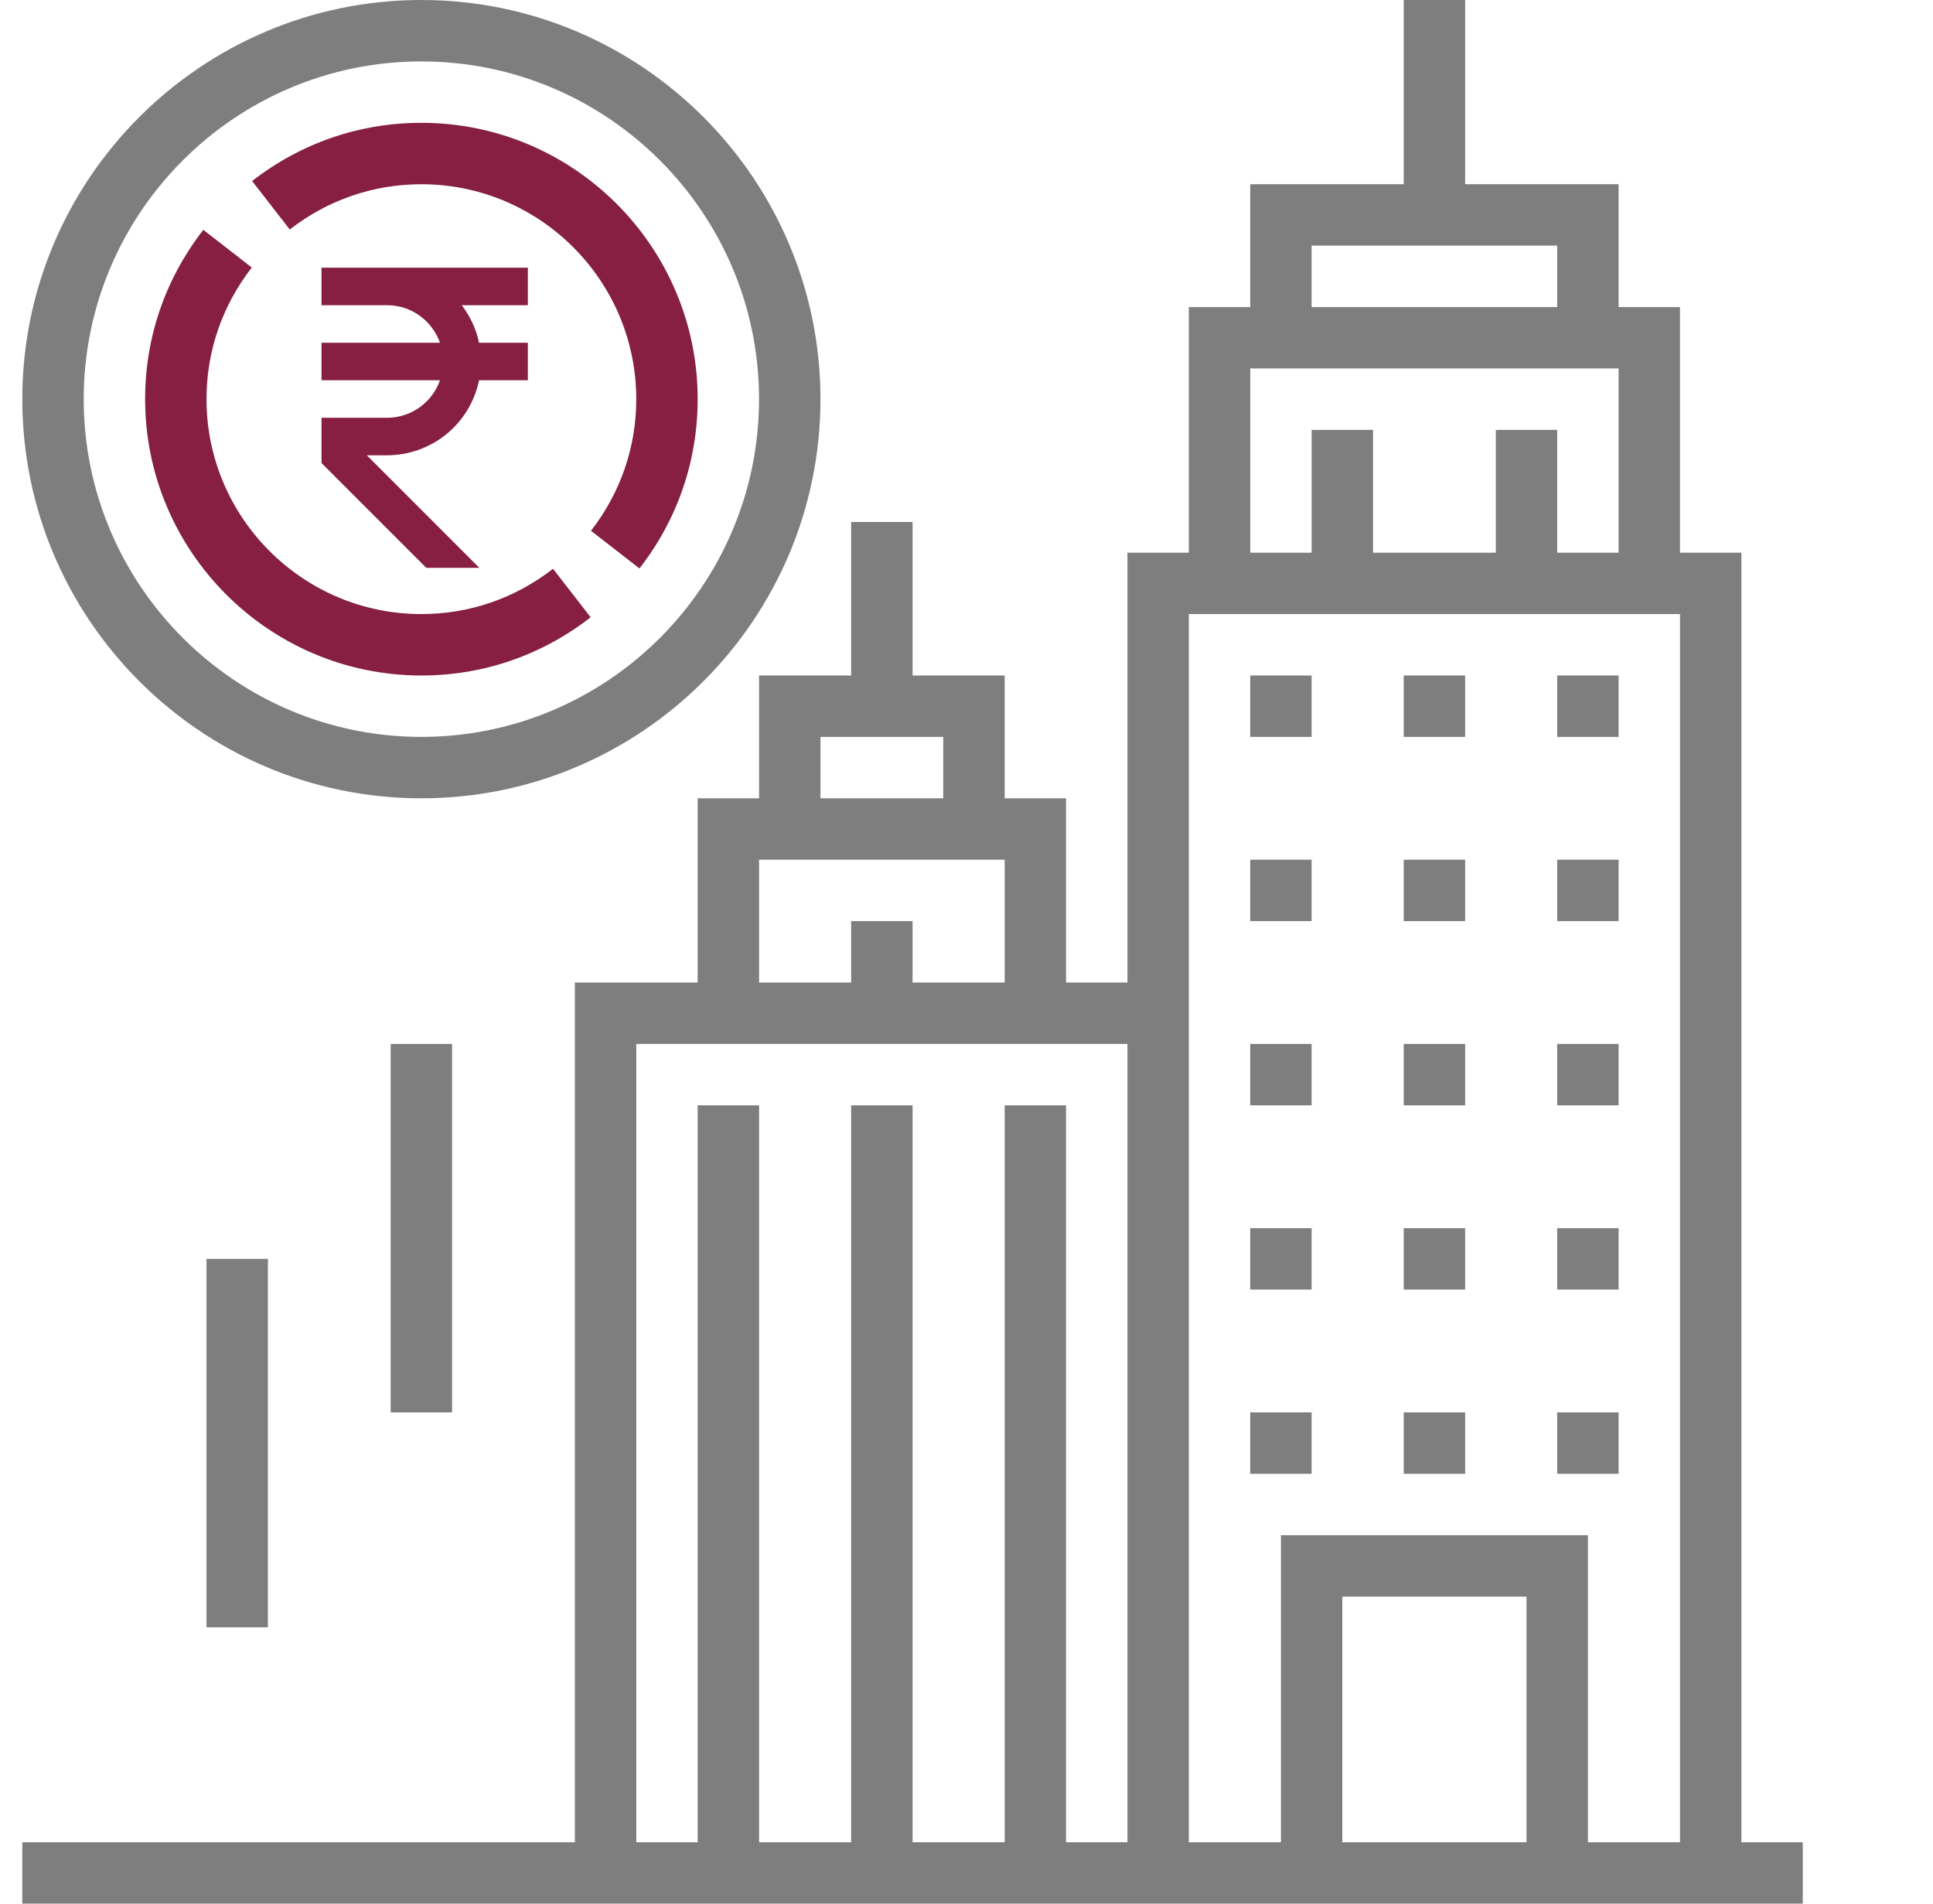 <svg width="65" height="64" viewBox="0 0 65 64" fill="none" xmlns="http://www.w3.org/2000/svg">
<g clip-path="url(#clip0_1659_3558)">
<path d="M27.589 13.419C27.589 6.02 21.569 0 14.169 0C6.77 0 0.75 6.02 0.75 13.419C0.75 20.819 6.77 26.839 14.169 26.839C21.569 26.839 27.589 20.819 27.589 13.419ZM2.815 13.419C2.815 7.159 7.909 2.065 14.169 2.065C20.43 2.065 25.524 7.159 25.524 13.419C25.524 19.68 20.43 24.774 14.169 24.774C7.909 24.774 2.815 19.68 2.815 13.419Z" fill="#7E7E7E"/>
<path d="M17.75 10.261V9H10.812V10.261H13.02C13.841 10.261 14.534 10.79 14.795 11.523H10.812V12.784H14.795C14.666 13.152 14.426 13.471 14.108 13.697C13.79 13.922 13.41 14.044 13.02 14.046H10.812V15.568L14.335 19.091H16.119L12.335 15.307H13.02C13.746 15.306 14.45 15.054 15.013 14.595C15.576 14.135 15.963 13.496 16.109 12.784H17.75V11.523H16.109C16.012 11.064 15.813 10.633 15.526 10.261H17.75Z" fill="#861F41"/>
<path d="M14.17 6.194C18.154 6.194 21.395 9.435 21.395 13.419C21.395 15.032 20.869 16.562 19.873 17.845L21.503 19.111C22.783 17.463 23.46 15.495 23.46 13.419C23.46 8.297 19.292 4.129 14.17 4.129C12.094 4.129 10.126 4.806 8.478 6.086L9.744 7.716C11.026 6.72 12.557 6.194 14.17 6.194Z" fill="#861F41"/>
<path d="M19.862 20.753L18.596 19.122C17.313 20.119 15.783 20.645 14.17 20.645C10.186 20.645 6.944 17.404 6.944 13.419C6.944 11.807 7.471 10.276 8.467 8.994L6.837 7.727C5.557 9.376 4.88 11.343 4.88 13.419C4.88 18.541 9.048 22.71 14.17 22.71C16.246 22.71 18.214 22.033 19.862 20.753Z" fill="#861F41"/>
<path d="M58.557 18.581H56.492V10.323H54.428V6.194H49.267V0H47.202V6.194H42.041V10.323H39.976V18.581H37.912V33.032H35.847V26.839H33.783V22.71H30.686V17.548H28.621V22.71H25.525V26.839H23.46V33.032H19.331V61.935H-6.733V64H60.621V61.935H58.557V18.581ZM44.105 8.258H52.363V10.323H44.105V8.258ZM42.041 12.387H54.428V18.581H52.363V14.452H50.299V18.581H46.17V14.452H44.105V18.581H42.041V12.387ZM56.492 20.645V61.935H53.396V51.613H43.073V61.935H39.976V20.645H56.492ZM51.331 61.935H45.138V53.677H51.331V61.935ZM27.589 24.774H31.718V26.839H27.589V24.774ZM25.525 28.903H33.783V33.032H30.686V30.968H28.621V33.032H25.525V28.903ZM21.396 35.097H37.912V61.935H35.847V37.161H33.783V61.935H30.686V37.161H28.621V61.935H25.525V37.161H23.46V61.935H21.396V35.097Z" fill="#7E7E7E"/>
<path d="M42.041 22.71H44.105V24.774H42.041V22.71Z" fill="#7E7E7E"/>
<path d="M47.202 22.71H49.267V24.774H47.202V22.71Z" fill="#7E7E7E"/>
<path d="M52.363 22.71H54.428V24.774H52.363V22.71Z" fill="#7E7E7E"/>
<path d="M42.041 28.903H44.105V30.968H42.041V28.903Z" fill="#7E7E7E"/>
<path d="M47.202 28.903H49.267V30.968H47.202V28.903Z" fill="#7E7E7E"/>
<path d="M52.363 28.903H54.428V30.968H52.363V28.903Z" fill="#7E7E7E"/>
<path d="M42.041 35.097H44.105V37.161H42.041V35.097Z" fill="#7E7E7E"/>
<path d="M47.202 35.097H49.267V37.161H47.202V35.097Z" fill="#7E7E7E"/>
<path d="M52.363 35.097H54.428V37.161H52.363V35.097Z" fill="#7E7E7E"/>
<path d="M42.041 41.29H44.105V43.355H42.041V41.29Z" fill="#7E7E7E"/>
<path d="M47.202 41.29H49.267V43.355H47.202V41.29Z" fill="#7E7E7E"/>
<path d="M52.363 41.29H54.428V43.355H52.363V41.29Z" fill="#7E7E7E"/>
<path d="M42.041 47.484H44.105V49.548H42.041V47.484Z" fill="#7E7E7E"/>
<path d="M47.202 47.484H49.267V49.548H47.202V47.484Z" fill="#7E7E7E"/>
<path d="M52.363 47.484H54.428V49.548H52.363V47.484Z" fill="#7E7E7E"/>
<path d="M6.944 42.323H9.009V54.71H6.944V42.323Z" fill="#7E7E7E"/>
<path d="M13.137 35.097H15.202V47.484H13.137V35.097Z" fill="#7E7E7E"/>
</g>
<defs>
<clipPath id="clip0_1659_3558">
<rect width="64" height="64" fill="white" transform="translate(0.75)"/>
</clipPath>
</defs>
</svg>
